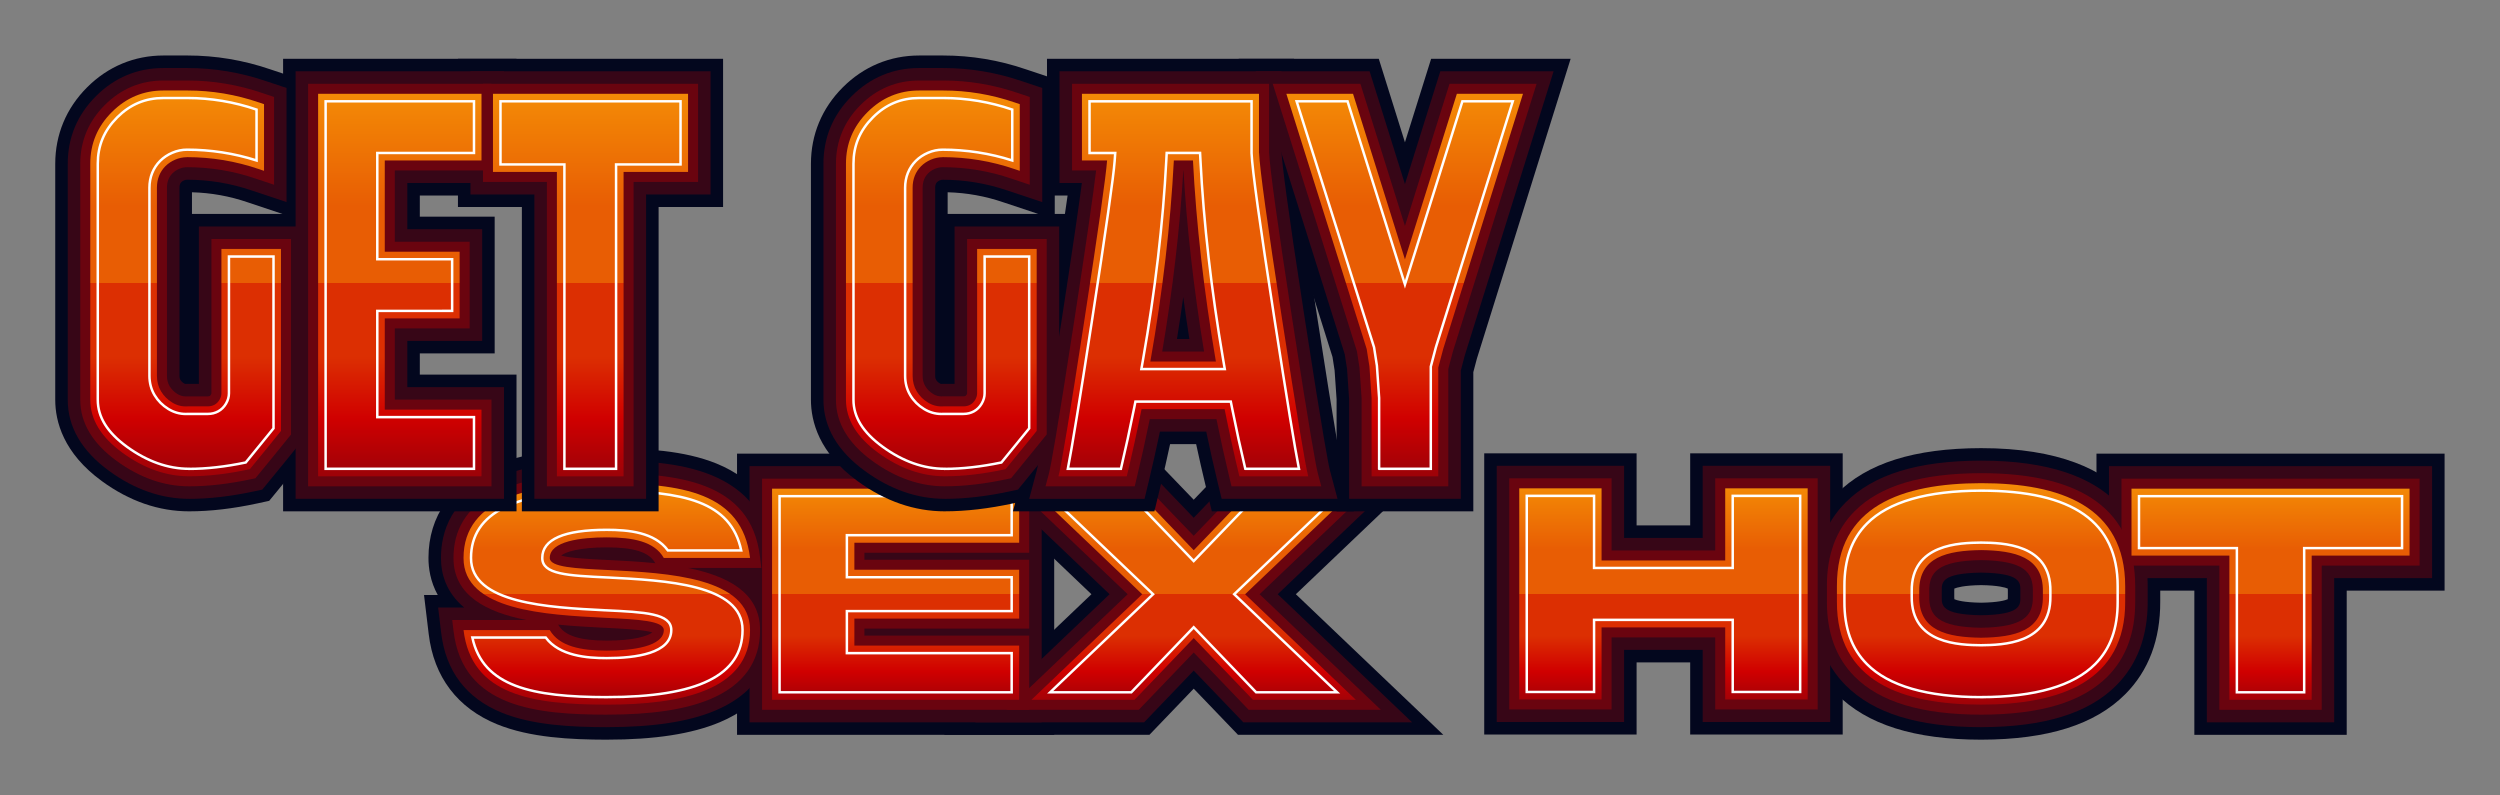 <svg xmlns="http://www.w3.org/2000/svg" xmlns:xlink="http://www.w3.org/1999/xlink" viewBox="0 0 999.24 317.88">
  <rect x="0" y="0" width="999.24" height="317.88" fill="#808080" stroke="none"/>
  <defs>
    <linearGradient id="b" x1="574.17" y1="193.12" x2="574.17" y2="281.65" gradientUnits="userSpaceOnUse">
      <stop offset="0" stop-color="#f48c06"/>
      <stop offset=".3" stop-color="#e85d04"/>
      <stop offset=".5" stop-color="#e85d04"/>
      <stop offset=".5" stop-color="#dc2f02"/>
      <stop offset=".69" stop-color="#dc2f02"/>
      <stop offset=".85" stop-color="#d00000"/>
      <stop offset="1" stop-color="#9d0208"/>
    </linearGradient>
    <linearGradient id="c" x1="322.4" y1="36.18" x2="322.4" y2="190.38" xlink:href="#b"/>
    <linearGradient id="d" x1="322.4" y1="36.18" x2="322.4" y2="190.38" xlink:href="#b"/>
    <linearGradient id="e" x1="322.4" y1="36.18" x2="322.4" y2="190.38" xlink:href="#b"/>
    <linearGradient id="f" x1="322.4" y1="36.18" x2="322.4" y2="190.38" xlink:href="#b"/>
    <linearGradient id="g" x1="322.4" y1="36.18" x2="322.4" y2="190.38" xlink:href="#b"/>
    <linearGradient id="h" x1="322.4" y1="36.18" x2="322.4" y2="190.38" xlink:href="#b"/>
    <style>
      .i{fill:#6a040f}.m{fill:none;stroke:#fff;stroke-miterlimit:10}.u{fill:#03071e}.ab{fill:#370617}
    </style>
  </defs>
  <g style="isolation:isolate">
    <g id="a">
      <path class="u" d="M242.5 295.65c-14.28-.03-30.65-.79-43.81-6.16-15.83-6.46-25.28-18.91-27.33-36l-1.88-15.67h5.49c-3-5.44-3.73-10.85-3.71-14.86 0-16.68 9.27-29.78 26.1-36.85 11.2-4.71 25.98-7 45.17-7 15.16.1 30.89.91 43.81 6.15 15.85 6.44 25.31 18.91 27.35 36.08l1.86 15.65h-5.47c2.99 5.44 3.71 10.85 3.7 14.86 0 16.68-9.27 29.78-26.11 36.83-11.18 4.68-25.95 6.96-45.15 6.96h-.03Z"/>
      <path class="u" d="M294.59 181.32h126.77v112.39H294.59z"/>
      <path class="u" d="m494.83 293.71-17.71-18.45-17.7 18.45h-82.14l58.96-56.2-58.95-56.19h82.12l17.71 18.42 17.72-18.42h82.06l-58.95 56.19 58.95 56.2h-82.07zm180.73-.13v-28.82h-21.42v28.82h-60.9V181.19h60.9v28.82h21.42v-28.82h60.96v112.39h-60.96z"/>
      <path class="u" d="M791.82 295.65c-26.67-.05-45.54-6.01-57.67-18.22-9.31-9.37-14-21.82-13.94-37.02v-6.1c-.06-15.17 4.63-27.63 13.94-36.99 12.12-12.19 30.99-18.14 57.68-18.2 62.31 0 71.61 34.58 71.61 55.19v6.15c.06 15.15-4.63 27.61-13.94 36.97-12.13 12.2-30.98 18.16-57.61 18.22h-.06Zm-10.67-56.14c.98.43 3.76 1.28 10.7 1.39 6.9-.11 9.67-.96 10.64-1.39.02-.22.04-.53.04-.93v-2.46c0-.37 0-.66-.03-.87-.99-.43-3.77-1.27-10.65-1.38-6.92.11-9.72.96-10.71 1.39-.02.21-.04.5-.03.87v2.46c0 .4.01.71.04.93Z"/>
      <path class="u" d="M877.07 293.71v-57.64h-39.12v-54.75h139.14v54.75h-39.12v57.64h-60.9z"/>
      <path class="ab" d="M242.51 290.65c-13.8-.03-29.57-.74-41.93-5.79-14.25-5.82-22.41-16.57-24.25-31.97l-1.21-10.07h10.39c-7.35-6.17-9.27-13.67-9.25-19.85 0-10.29 4-24.26 23.03-32.26 10.58-4.44 24.72-6.6 43.23-6.6 21.62.14 61.75.39 66.2 37.82l1.2 10.06h-10.34c7.32 6.17 9.22 13.67 9.2 19.85 0 10.29-4 24.26-23.04 32.23-10.56 4.42-24.7 6.57-43.22 6.57h-.02Z"/>
      <path class="ab" d="M299.59 186.32h116.77v102.39H299.59z"/>
      <path class="ab" d="m496.96 288.71-19.84-20.68-19.83 20.68h-67.51l53.71-51.2-53.71-51.19h67.5l19.84 20.63 19.85-20.63h67.44l-53.71 51.19 53.71 51.2h-67.45zm183.6-.13v-28.82h-31.42v28.82h-50.9V186.19h50.9v28.82h31.42v-28.82h50.96v102.39h-50.96z"/>
      <path class="ab" d="M791.83 290.65c-25.28-.05-42.98-5.53-54.14-16.75-8.34-8.39-12.54-19.65-12.49-33.48v-6.12c-.05-13.81 4.15-25.08 12.48-33.47 11.14-11.2 28.85-16.67 54.14-16.72 55.05 0 66.6 27.29 66.6 50.19v6.15c.05 13.79-4.15 25.06-12.49 33.45-11.15 11.21-28.84 16.69-54.07 16.74h-.04Zm.02-61.78c-15.84.24-15.79 3.84-15.74 7.33v2.32c-.05 3.51-.1 7.15 15.74 7.39 15.78-.24 15.73-3.88 15.68-7.39v-2.32c.05-3.48.1-7.09-15.68-7.33Z"/>
      <path class="ab" d="M882.07 288.71v-57.64h-39.12v-44.75h129.14v44.75h-39.12v57.64h-50.9z"/>
      <path class="i" d="M242.52 285.65c-27.7-.06-57.55-2.69-61.23-33.35l-.54-4.48h29.65c-15.85-3.14-29.18-9.75-29.14-24.83 0-22.47 20.61-33.88 61.26-33.88 27.74.18 57.61 2.92 61.24 33.42l.53 4.47h-29.35c15.73 3.17 28.89 9.81 28.85 24.83 0 12.78-6.72 22.08-19.97 27.63-9.93 4.16-23.44 6.18-41.29 6.18Zm-19.32-35.82c2.45 4.25 8.59 6.22 19.33 6.22s16.49-1.83 18.21-3.3c-3.56-1.09-12.74-1.52-19.09-1.83h-.16c-5.66-.29-12-.62-18.39-1.26l.1.17Zm1.1-27.77c3.48 1.05 12.38 1.47 19.11 1.79h.16c5.65.29 11.97.61 18.34 1.26l-.07-.13c-2.42-4.28-8.38-6.2-19.31-6.2s-16.62 1.84-18.23 3.28Zm80.29 61.65v-92.39h106.77v29.6h-65.87v2.8h65.87v27.53h-65.87v2.8h65.87v29.66H304.59z"/>
      <path class="i" d="m499.09 283.71-21.97-22.9-21.96 22.9h-52.89l48.46-46.2-48.46-46.19h52.89l21.96 22.84 21.97-22.84h52.83l-48.47 46.19 48.47 46.2h-52.83zm186.47-.13v-28.82h-41.42v28.82h-40.9v-92.39h40.9v28.82h41.42v-28.82h40.96v92.39h-40.96zm106.28 2.07c-23.88-.05-40.43-5.04-50.6-15.27-7.37-7.41-11.08-17.48-11.03-29.93v-6.14c-.05-12.45 3.66-22.53 11.03-29.94 10.15-10.21 26.71-15.2 50.6-15.25 40.87 0 61.59 15.2 61.59 45.19v6.15c.05 12.44-3.66 22.51-11.04 29.92-10.16 10.23-26.69 15.22-50.54 15.27h-.02Zm.01-61.78c-17.41.25-20.84 4.93-20.74 12.4v2.13c-.1 7.56 3.33 12.26 20.74 12.51 17.35-.25 20.78-4.96 20.68-12.46v-2.13c.1-7.52-3.32-12.2-20.68-12.45Z"/>
      <path class="i" d="M887.07 283.71v-57.64h-39.12v-34.75h119.14v34.75h-39.12v57.64h-40.9z"/>
      <path d="M243.22 227.84c23.55 1.19 56.64 2.83 56.57 23.99 0 24.11-27.63 29.83-57.26 29.83-29.57-.06-54.12-3.64-57.26-29.83h34.47c3.77 6.53 12.5 8.23 22.79 8.23s22.79-1.7 22.79-8.23c0-3.7-10.23-4.27-23.48-4.9-23.55-1.19-56.64-2.83-56.57-23.92 0-24.11 27.63-29.89 57.26-29.89 29.57.19 54.12 3.52 57.26 29.89h-34.47c-3.77-6.66-12.5-8.23-22.79-8.23s-22.79 1.51-22.79 8.23c0 3.71 10.23 4.21 23.48 4.83Zm65.37-32.52h98.77v21.6h-65.87v10.8h65.87v19.53h-65.87v10.8h65.87v21.66h-98.77v-84.39Zm192.21 0h41.13l-44.27 42.2 44.27 42.19H500.8l-23.67-24.68-23.67 24.68h-41.19l44.27-42.19-44.27-42.2h41.19l23.67 24.61 23.67-24.61Zm139.34 55.44v28.82h-32.9v-84.39h32.9v28.82h49.42v-28.82h32.96v84.39h-32.96v-28.82h-49.42Zm209.29-16.45v6.15c.12 31.9-25.87 41.13-57.58 41.19-31.77-.06-57.77-9.29-57.64-41.19v-6.15c-.13-31.96 25.87-41.13 57.64-41.19 31.77 0 57.58 9.29 57.58 41.19Zm-32.9 2.01c.19-13.75-11.24-16.26-24.68-16.45-13.5.19-24.93 2.7-24.74 16.45v2.07c-.19 13.81 11.24 16.33 24.74 16.51 13.44-.19 24.87-2.7 24.68-16.51v-2.07Zm74.54 43.39v-57.64h-39.12v-26.75h111.14v26.75h-39.12v57.64h-32.9Z" fill="url(#b)"/>
      <path class="m" d="M242.53 278.65c-29.88-.06-49.48-4.18-53.73-23.83h29.32c5.47 7.34 16.43 8.23 24.4 8.23 11.77 0 25.79-1.95 25.79-11.23 0-6.65-10.48-7.14-26.34-7.89h-.13c-22.64-1.15-53.64-2.72-53.58-20.92 0-18.1 17.75-26.9 54.26-26.9 30.67.2 49.58 4.27 53.74 23.89h-29.31c-5.3-7.25-15.74-8.23-24.42-8.23-17.12 0-25.79 3.78-25.79 11.23 0 6.58 9.92 7.05 26.34 7.83h.14c22.63 1.15 53.63 2.72 53.57 20.98 0 18.06-17.75 26.83-54.26 26.83Zm69.06-1.94v-78.39h92.77v15.6h-65.87v16.8h65.87v13.53h-65.87v16.8h65.87v15.66h-92.77zm190.49 0-24.96-26.01-24.95 26.01h-32.41l41.12-39.2-41.12-39.19h32.42l24.94 25.94 24.95-25.94h32.36l-41.12 39.19 41.12 39.2h-32.35zm190.48-.13v-28.82h-55.42v28.82h-26.9v-78.39h26.9v28.82h55.42v-28.82h26.96v78.39h-26.96zm99.29 2.07c-21.62-.04-36.98-4.49-45.64-13.21-6.1-6.13-9.04-14.3-9-24.97v-6.17c-.04-10.7 2.9-18.88 8.99-25.01 8.65-8.71 24.01-13.14 45.65-13.18 36.72 0 54.57 12.49 54.57 38.19v6.15c.04 10.68-2.9 18.85-9 24.99-8.66 8.71-24 13.16-45.58 13.2Zm-.04-61.78c-8.37.12-27.96.39-27.7 19.49v2.03c-.26 19.12 19.33 19.4 27.7 19.51 8.43-.12 27.98-.39 27.72-19.55v-2.03c.26-19.06-19.29-19.33-27.63-19.45h-.08Zm102.26 59.84v-57.64h-39.12v-20.75h105.14v20.75h-39.12v57.64h-26.9z"/>
      <path class="u" d="M75.61 204.38c-12.16 0-23.9-4.06-34.89-12.08-15.4-11.22-18.64-23.87-18.64-32.5V65.45c0-11.65 4.4-22.21 12.73-30.54S53.7 22.18 65.35 22.18h9.61c11.23 0 22.37 1.86 33.1 5.54l11.48 3.83v53.97h6.77v91.64l-3.07 3.84c-2.94 3.68-7.05 8.72-12.56 15.43l-3.09 3.76-4.76 1.03c-9.66 2.09-18.82 3.16-27.21 3.16Zm37.34-118.86-13.93-4.65c-7.19-2.47-14.68-3.82-22.29-4.02v8.67h36.22Z"/>
      <path class="u" d="M113.15 204.38V23.49h93.3v54.65H167.8v8.47h29.92v54.65H167.8v8.47h38.65v54.65h-93.3z"/>
      <path class="u" d="M208.59 204.38V82.73h-25.55V23.49h105.97v59.24h-25.77v121.65h-54.65zm169.07 0c-12.16 0-23.9-4.06-34.89-12.08-15.4-11.22-18.64-23.87-18.64-32.5V65.45c0-11.65 4.4-22.21 12.73-30.54 8.33-8.33 18.89-12.73 30.54-12.73h9.61c11.23 0 22.37 1.86 33.09 5.54l11.48 3.83v53.97h6.77v91.64l-3.07 3.83c-2.91 3.63-7.01 8.68-12.56 15.43l-3.09 3.76-4.76 1.03c-9.66 2.09-18.82 3.16-27.21 3.16ZM415 85.52l-13.94-4.65c-7.19-2.47-14.68-3.82-22.29-4.02v8.67H415Z"/>
      <path class="u" d="m484.36 204.38-2.59-10.71c-1.25-5.17-2.48-10.58-3.68-16.15h-10.41c-1.2 5.58-2.43 10.98-3.68 16.15l-2.59 10.72h-56.54l4.69-17.6c.47-1.76 2.38-11.16 9.96-60.34 3.63-23.53 5.85-38.65 7.19-48.3h-8.23V23.49h98.76v37.25c.24 4.49 2.03 19.43 9.01 64.49 7.78 50.27 9.71 59.78 10.17 61.54l4.71 17.61h-56.77Z"/>
      <path class="u" d="M534.23 204.38v-44.75l-.8-11.59-.83-5.35-37.52-119.2h56.01l10.46 33.39 10.47-33.39h55.76L590.3 143.37l-1.42 5.37v55.64h-54.65z"/>
      <path class="ab" d="M75.61 199.38c-11.08 0-21.83-3.74-31.95-11.12-11-8.01-16.58-17.59-16.58-28.46V65.45c0-10.44 3.79-19.53 11.26-27s16.56-11.26 27-11.26h9.61c10.7 0 21.31 1.78 31.54 5.29l8.04 2.68v45.62l-13.81-4.61c-8.42-2.89-17.13-4.34-25.98-4.34-.38 0-.74.08-1.15.26-.47.2-.83.43-1.11.71-.23.23-.39.48-.52.8-.16.39-.23.88-.23 1.47v75.13c0 .9.2 1.34.35 1.59.35.58.82 1.04 1.47 1.44.33.21.5.22.68.22h.12l.3-.02h4.84v-62.9h41.81v84.89l-1.97 2.47c-2.93 3.66-7.02 8.69-12.52 15.38l-1.99 2.42-3.06.66c-9.32 2.02-18.11 3.04-26.15 3.04Z"/>
      <path class="ab" d="M118.15 199.38V28.49h83.3v44.65H162.8v18.47h29.92v44.65H162.8v18.47h38.65v44.65h-83.3z"/>
      <path class="ab" d="M213.59 199.38V77.73h-25.55V28.49h95.97v49.24h-25.77v121.65h-44.65zm164.07 0c-11.08 0-21.83-3.74-31.95-11.12-11-8.01-16.58-17.59-16.58-28.46V65.45c0-10.44 3.79-19.53 11.26-27 7.48-7.47 16.56-11.26 27-11.26H377c10.7 0 21.31 1.78 31.54 5.29l8.04 2.68v45.62l-13.81-4.6c-8.42-2.89-17.14-4.34-25.98-4.34-.38 0-.74.08-1.15.25-.47.2-.84.44-1.11.71-.23.23-.39.48-.52.8-.16.39-.23.88-.23 1.47v75.13c0 .9.2 1.34.35 1.59.35.59.82 1.04 1.47 1.44.34.21.51.22.68.22h.12l.3-.02h4.84v-62.9h41.81v84.89l-1.97 2.47c-2.89 3.61-6.99 8.64-12.52 15.38l-1.99 2.42-3.06.66c-9.32 2.02-18.11 3.04-26.15 3.04Z"/>
      <path class="ab" d="m488.29 199.38-1.67-6.88c-1.53-6.34-3.04-13.04-4.49-19.98h-18.51c-1.46 6.94-2.96 13.64-4.49 19.98l-1.66 6.89h-46.1l3.01-11.32c.61-2.28 2.72-13.22 10.07-60.87 4.42-28.69 6.77-44.96 7.97-54.06h-8.95V28.49h88.76v32.38c.23 4.5 2.01 19.51 9.07 65.12 7.53 48.7 9.68 59.79 10.28 62.06l3.02 11.32h-46.32Zm-12.9-63.87c-.89-5.63-1.7-11.23-2.45-16.78-.77 5.55-1.6 11.14-2.52 16.78h4.96Z"/>
      <path class="ab" d="M539.23 199.38v-39.92l-.82-11.98-.93-5.93-35.59-113.06h45.53l14.13 45.1 14.14-45.1h45.28l-35.48 113.5-1.61 6.1v51.29h-44.65z"/>
      <path class="i" d="M75.61 194.38c-10 0-19.76-3.42-29-10.16-9.64-7.02-14.53-15.24-14.53-24.42V65.45c0-9.07 3.3-16.97 9.8-23.47s14.4-9.8 23.47-9.8h9.61c10.15 0 20.21 1.69 29.91 5.02l4.67 1.56v35.08l-7.23-2.41c-8.9-3.06-18.16-4.6-27.56-4.6-1.06 0-2.08.22-3.12.66-1.07.46-1.94 1.04-2.68 1.77-.71.71-1.25 1.52-1.63 2.48-.4.99-.59 2.08-.59 3.32v75.13c0 1.61.35 2.97 1.07 4.17.77 1.28 1.79 2.3 3.14 3.13 1.05.65 2.13.96 3.29.96.15 0 .3 0 .46-.02h8.35c.34 0 .61-.05.82-.17.09-.05.24-.16.43-.47.08-.13.22-.4.22-.6V95.53h31.81v78.13l-.88 1.1c-2.91 3.64-7 8.65-12.48 15.33l-.88 1.07-1.36.29c-8.97 1.94-17.41 2.93-25.09 2.93Zm47.54 0V33.49h73.3v34.65H157.8v28.47h29.92v34.65H157.8v28.47h38.65v34.65h-73.3z"/>
      <path class="i" d="M218.59 194.38V72.73h-25.55V33.49h85.97v39.24h-25.77v121.65h-34.65zm159.07 0c-10 0-19.76-3.42-29-10.16-9.64-7.02-14.53-15.24-14.53-24.42V65.45c0-9.07 3.3-16.97 9.8-23.47 6.5-6.5 14.4-9.8 23.47-9.8h9.61c10.15 0 20.21 1.69 29.91 5.02l4.67 1.56v35.08l-7.23-2.41c-8.9-3.06-18.16-4.6-27.57-4.6-1.06 0-2.08.22-3.12.66-1.07.46-1.94 1.04-2.68 1.77-.71.71-1.25 1.52-1.63 2.48-.4.99-.59 2.08-.59 3.32v75.13c0 1.61.35 2.97 1.07 4.16.77 1.28 1.79 2.3 3.14 3.13 1.05.65 2.13.96 3.3.96.15 0 .3 0 .46-.02h8.34c.34 0 .61-.05.82-.17.09-.05.24-.16.43-.47.08-.13.22-.4.22-.6V95.52h31.81v78.13l-.88 1.1c-2.88 3.59-6.96 8.61-12.48 15.33l-.88 1.07-1.36.29c-8.97 1.94-17.41 2.93-25.09 2.93Zm114.57 0-.74-3.06c-1.81-7.49-3.58-15.49-5.28-23.8h-26.65c-1.7 8.32-3.47 16.31-5.28 23.8l-.74 3.06h-35.65l1.34-5.03c.77-2.9 3.17-15.91 10.18-61.39 4.7-30.46 7.61-50.52 8.7-59.82h-9.62V33.49h78.76v27.5c.31 6.49 3.38 28.62 9.13 65.77 7.19 46.48 9.62 59.69 10.39 62.59l1.34 5.03h-35.88Zm-10.97-53.87c-4.13-25.08-6.9-49.38-8.23-72.38h-.07c-1.34 22.98-4.17 47.28-8.43 72.38h16.73Zm62.97 53.87v-35.1l-.85-12.35-1.02-6.53-33.65-106.91h35.03l17.81 56.81 17.82-56.81h34.8L580.69 140.6l-1.81 6.84v46.94h-34.65z"/>
      <path d="M74.73 62.83c-1.6 0-3.17.33-4.7.98-1.53.66-2.84 1.53-3.93 2.62-1.09 1.09-1.93 2.37-2.51 3.82-.58 1.46-.87 3.06-.87 4.81v75.13c0 2.33.55 4.41 1.64 6.22 1.09 1.82 2.58 3.31 4.48 4.48 1.89 1.17 3.93 1.68 6.12 1.53h8.08c1.02 0 1.93-.22 2.73-.66.8-.44 1.45-1.09 1.97-1.97.51-.87.76-1.75.76-2.62V99.51h23.81v72.73c-2.92 3.64-7.06 8.74-12.45 15.29-8.74 1.89-16.82 2.84-24.24 2.84-9.17 0-18.06-3.13-26.65-9.39-8.59-6.26-12.89-13.32-12.89-21.19V65.44c0-8.01 2.87-14.89 8.63-20.64s12.63-8.63 20.64-8.63h9.61c9.75 0 19.29 1.6 28.61 4.8l1.96.66v26.65l-1.96-.66c-9.32-3.2-18.93-4.81-28.83-4.81Z" fill="url(#c)"/>
      <path d="M192.45 64.14h-38.66v36.47h29.92v26.65h-29.92v36.47h38.66v26.65h-65.3V37.49h65.3v26.65Z" fill="url(#d)"/>
      <path d="M275.01 68.73h-25.77v121.65h-26.65V68.73h-25.55V37.5h77.97v31.23Z" fill="url(#e)"/>
      <path d="M376.78 62.83c-1.6 0-3.17.33-4.7.98-1.53.66-2.84 1.53-3.93 2.62-1.09 1.09-1.93 2.37-2.51 3.82-.58 1.46-.87 3.06-.87 4.81v75.13c0 2.33.55 4.41 1.64 6.22 1.09 1.82 2.58 3.31 4.48 4.48 1.89 1.17 3.93 1.68 6.12 1.53h8.08c1.02 0 1.93-.22 2.73-.66.8-.44 1.45-1.09 1.97-1.97.51-.87.76-1.75.76-2.62V99.51h23.81v72.73c-2.91 3.64-7.06 8.74-12.45 15.29-8.74 1.89-16.82 2.84-24.24 2.84-9.17 0-18.06-3.13-26.65-9.39-8.59-6.26-12.89-13.32-12.89-21.19V65.44c0-8.01 2.87-14.89 8.63-20.64 5.75-5.75 12.63-8.63 20.64-8.63h9.61c9.75 0 19.29 1.6 28.61 4.8l1.97.66v26.65l-1.97-.66c-9.32-3.2-18.93-4.81-28.83-4.81Z" fill="url(#f)"/>
      <path d="M503.24 61.08c.29 6.55 3.35 28.65 9.17 66.29 5.82 37.64 9.32 58.64 10.48 63.01h-27.52c-2.04-8.44-4.01-17.4-5.9-26.86h-33.2c-1.89 9.47-3.86 18.42-5.9 26.86h-27.3c1.16-4.37 4.59-24.97 10.26-61.81 5.68-36.84 8.74-58.32 9.17-64.43h-10.05V37.49h70.76v23.59Zm-43.46 83.43h26.21c-4.8-28.1-7.86-54.89-9.17-80.38h-7.64c-1.31 25.48-4.44 52.27-9.39 80.38Z" fill="url(#g)"/>
      <path d="m608.73 37.49-31.89 102-1.97 7.43v43.46h-26.65v-31.23l-.87-12.67-1.09-6.99-32.11-102h26.65l20.75 66.18 20.75-66.18h26.43Z" fill="url(#h)"/>
      <path class="m" d="M75.61 187.38c-8.48 0-16.85-2.97-24.88-8.82-7.84-5.71-11.65-11.85-11.65-18.76V65.45c0-7.25 2.53-13.3 7.75-18.52s11.27-7.75 18.52-7.75h9.61c9.35 0 18.63 1.55 27.58 4.62v20.33c-8.97-2.85-18.32-4.3-27.79-4.3-2 0-3.98.41-5.88 1.23-1.88.8-3.51 1.9-4.87 3.26-1.38 1.38-2.45 3-3.18 4.83-.72 1.8-1.09 3.79-1.09 5.92v75.13c0 2.87.7 5.49 2.07 7.77 1.34 2.23 3.18 4.08 5.48 5.49 2.15 1.32 4.49 2 6.96 2 .27 0 .55 0 .82-.02h7.99c1.52 0 2.92-.34 4.16-1.02 1.28-.7 2.33-1.74 3.12-3.08.78-1.34 1.18-2.73 1.18-4.14v-54.66h17.81v68.68c-2.72 3.38-6.36 7.86-11.1 13.63-8.1 1.7-15.7 2.55-22.59 2.55Zm54.54 0V40.49h59.3v20.65H150.8v42.47h29.92v20.65H150.8v42.47h38.65v20.65h-59.3zm95.44 0V65.73h-25.55V40.49h71.97v25.24h-25.77v121.65h-20.65zm152.07 0c-8.49 0-16.86-2.97-24.88-8.82-7.84-5.71-11.65-11.85-11.65-18.76V65.45c0-7.25 2.53-13.3 7.75-18.52 5.21-5.21 11.27-7.75 18.52-7.75h9.61c9.35 0 18.63 1.55 27.58 4.62v20.33c-8.97-2.85-18.32-4.3-27.8-4.3-2 0-3.98.41-5.88 1.23-1.88.8-3.51 1.9-4.87 3.26-1.38 1.38-2.45 3-3.18 4.83-.72 1.8-1.09 3.79-1.09 5.92v75.13c0 2.87.7 5.49 2.07 7.77 1.33 2.23 3.18 4.08 5.48 5.49 2.14 1.32 4.49 2 6.96 2 .27 0 .55 0 .82-.02h7.99c1.52 0 2.92-.34 4.16-1.02 1.28-.7 2.33-1.74 3.12-3.08.78-1.34 1.18-2.73 1.18-4.14v-54.66h17.81v68.68c-2.69 3.35-6.34 7.83-11.1 13.63-8.1 1.7-15.7 2.55-22.59 2.55Zm120.08 0c-1.83-7.71-3.62-15.92-5.32-24.45l-.48-2.41h-38.12l-.48 2.41c-1.71 8.53-3.5 16.75-5.32 24.45h-21.21c1.62-8.29 4.76-27.52 9.51-58.35 5.74-37.25 8.75-58.41 9.2-64.67l.23-3.21h-10.27V40.5h64.76v20.72c.3 6.73 3.31 28.52 9.21 66.61 4.88 31.54 8.08 51.17 9.73 59.55h-21.43Zm-31.57-123.4c-1.3 25.22-4.44 52.14-9.35 80.01l-.62 3.52h33.34l-.6-3.51c-4.76-27.85-7.84-54.78-9.13-80.02l-.15-2.85h-13.34l-.15 2.85Zm85.06 123.4v-28.34l-.89-12.9-1.14-7.34-30.95-98.31h20.35l22.95 73.21 22.96-73.21h20.14l-30.71 98.23-2.06 7.81v40.85h-20.65z"/>
    </g>
  </g>
</svg>
